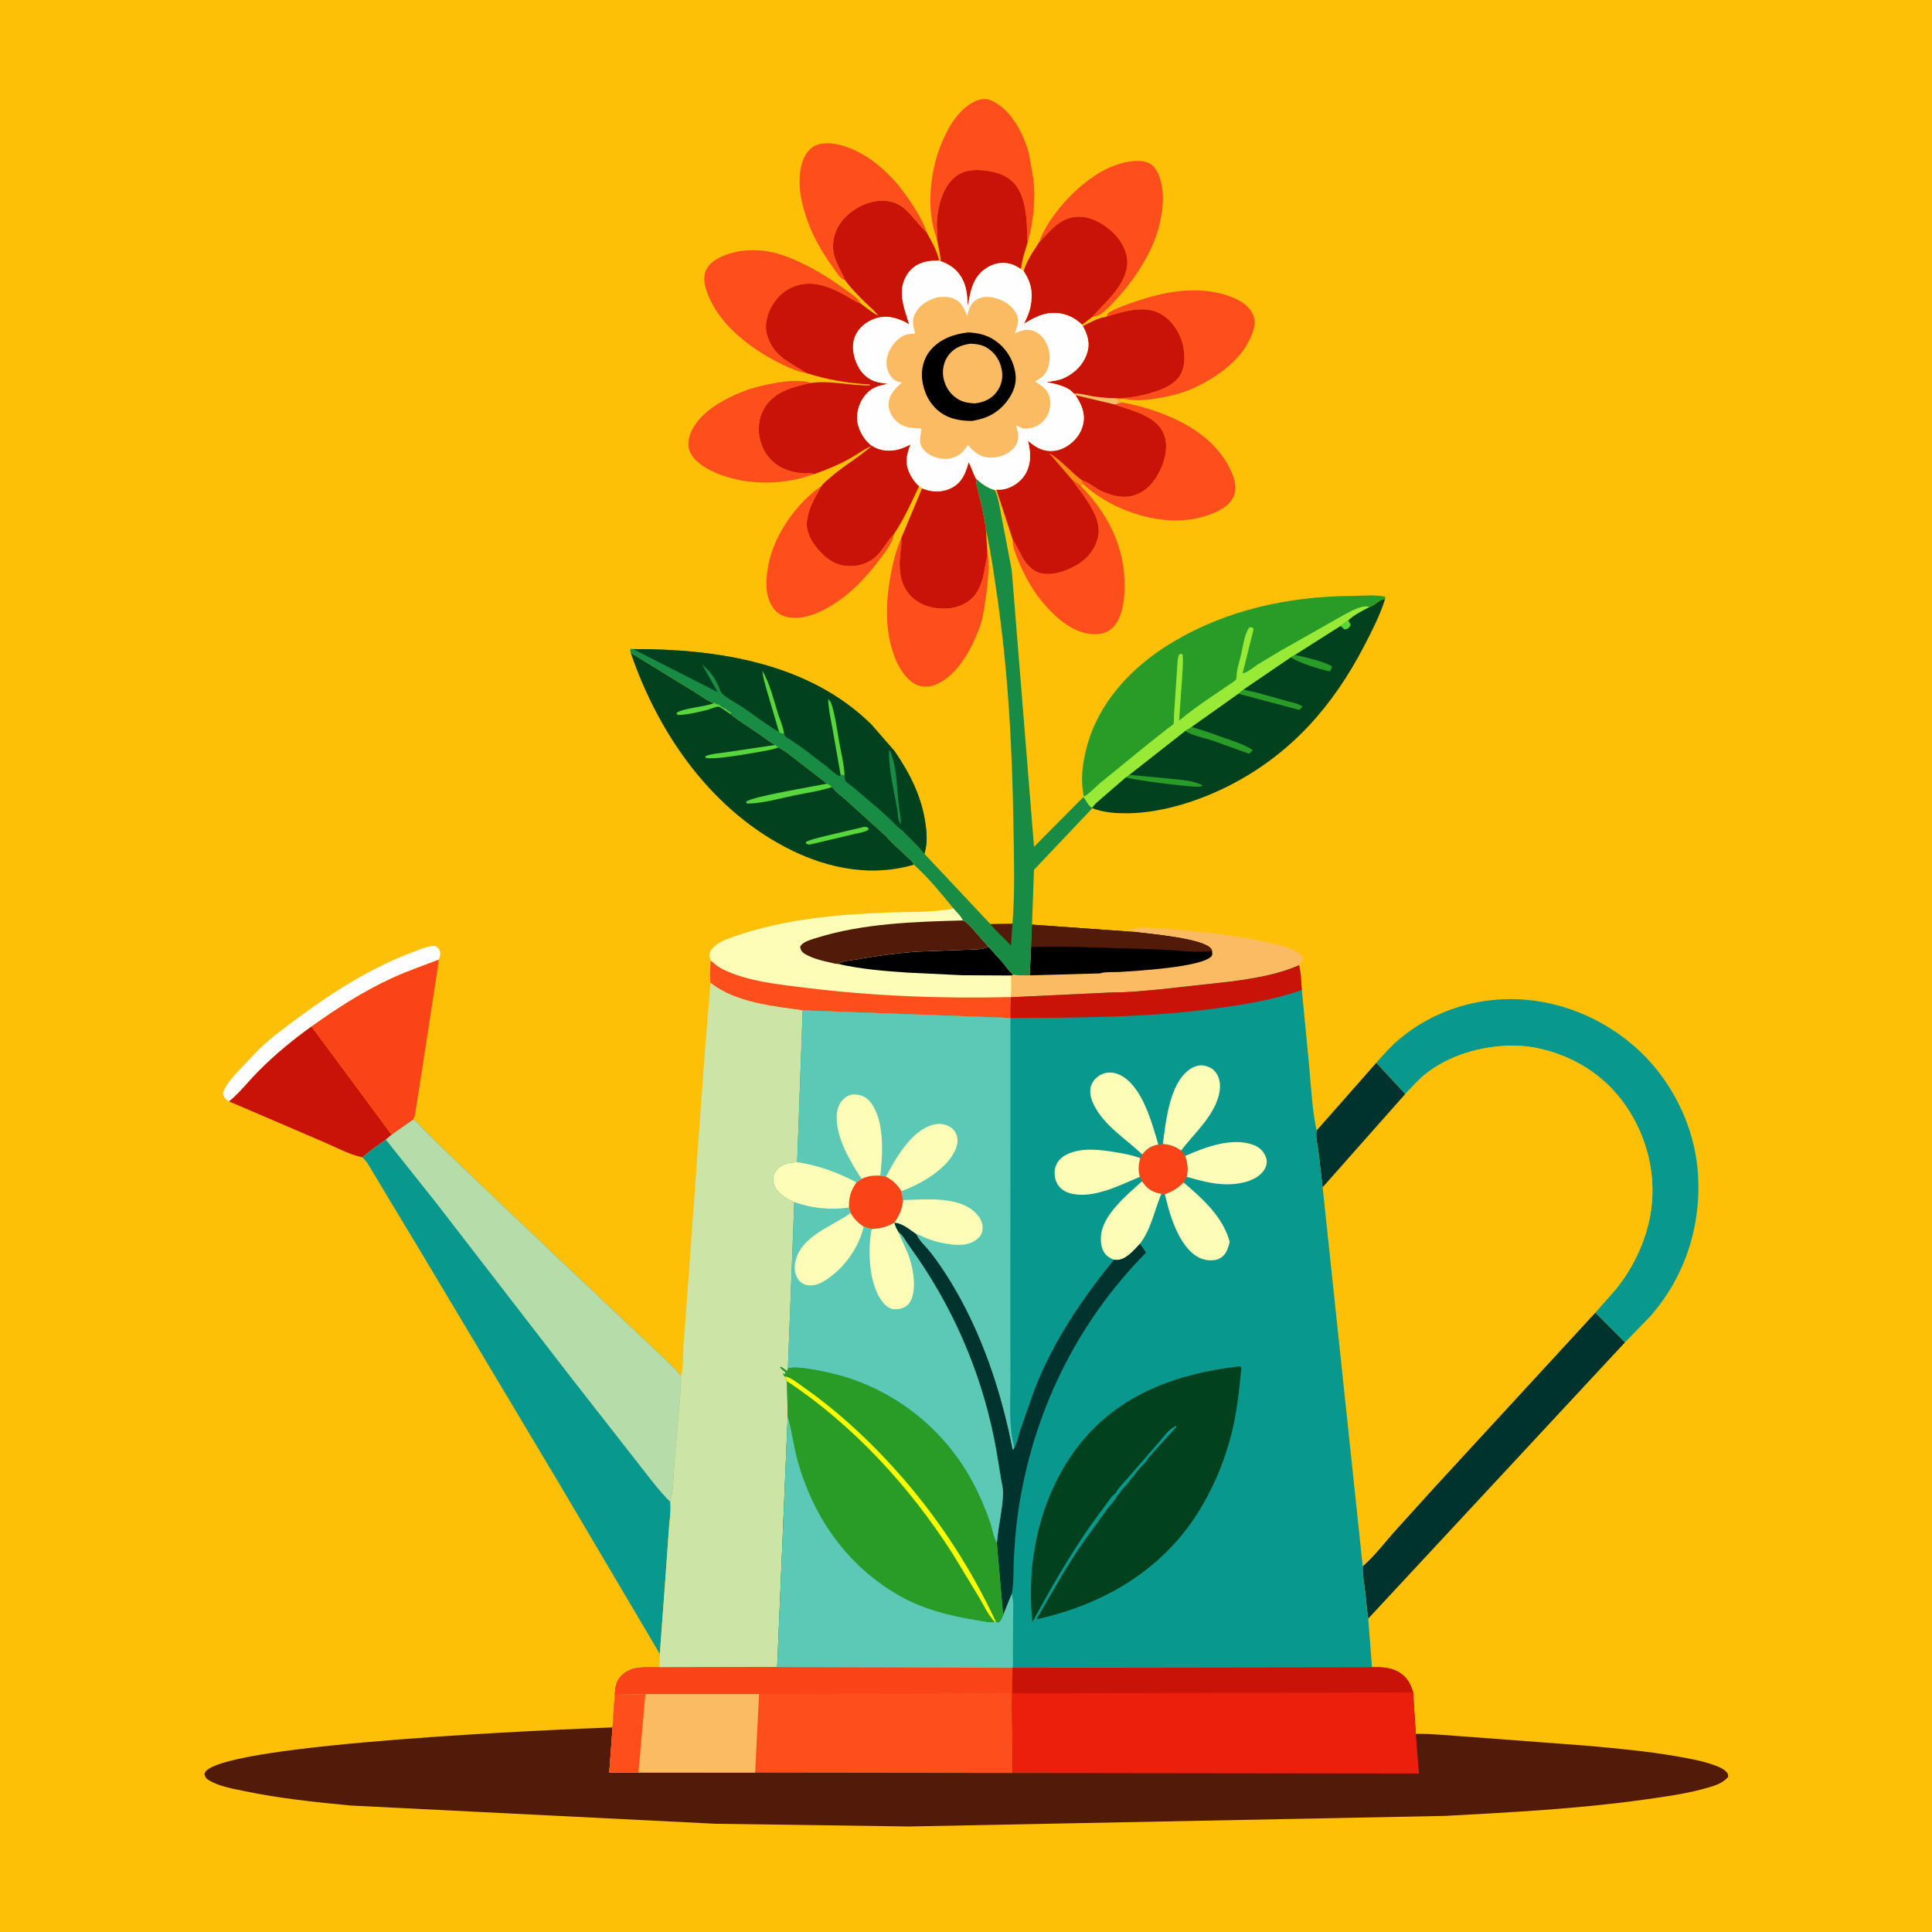 <svg version="1.1" xmlns="http://www.w3.org/2000/svg" style="display: block;" viewBox="0 0 2048 2048" width="1024" height="1024">
<path transform="translate(0,0)" fill="rgb(254,192,7)" d="M -0 -0 L 2048 0 L 2048 2048 L -0 2048 L -0 -0 z"/>
<path transform="translate(0,0)" fill="rgb(254,254,254)" d="M 242.843 1167.57 L 241.901 1167.05 C 238.725 1164.95 236.949 1162.63 236.222 1159 C 238.985 1150.86 244.562 1144.42 250.117 1138.02 L 274.643 1112.14 C 287.891 1099.48 302.375 1088.95 317.09 1078.12 C 354.354 1050.71 392.458 1026.46 435.936 1009.92 C 443.238 1007.15 453.206 1002.52 461.043 1002.68 C 463.262 1003.87 464.575 1004.87 465.77 1007.07 C 467.695 1010.62 466.237 1013.8 465.067 1017.31 C 448.888 1023.58 432.377 1029.17 416.587 1036.38 C 385.69 1050.49 357.827 1068.46 330.25 1088.1 C 310.275 1102.42 291.186 1118.19 273.881 1135.65 C 263.666 1145.96 254.008 1158.44 242.843 1167.57 z"/>
<path transform="translate(0,0)" fill="rgb(254,78,27)" d="M 862.969 502.626 C 831.051 514.083 794.731 514.937 762.831 502.896 C 751.047 498.449 736.147 490.535 731.079 478.321 C 728.236 471.47 730.098 462.954 733.201 456.5 C 743.554 434.959 770.549 421.202 791.944 413.381 C 806.59 408.027 845.652 399.712 859.187 406.017 C 841.043 410.006 821.083 414.91 810.584 432.004 C 807.418 437.159 805.697 442.04 804.867 448 L 804.627 449.622 C 803.115 461.009 806.718 474.22 813.715 483.265 C 821.98 493.948 833.965 499.777 847.21 501.261 C 850.732 501.656 854.182 501.994 857.718 501.674 C 859.976 501.47 860.921 501.753 862.969 502.626 z"/>
<path transform="translate(0,0)" fill="rgb(254,78,27)" d="M 870.8 515.236 C 864.164 527.267 857.966 536.444 855.723 550.5 L 855.478 551.981 C 853.987 561.936 858.863 571.572 864.703 579.282 C 872.161 589.127 882.804 598.247 895.5 599.765 C 906.516 601.083 917.781 598.755 926.528 591.67 C 935.315 584.553 939.919 573.999 947.699 566.103 C 945.998 575.14 939.216 584.224 933.734 591.464 C 921.788 607.245 908.178 622.931 892.105 634.656 C 876.985 645.686 855.685 657.695 836.354 654.42 C 829.053 653.183 823.572 650.231 819.319 644.015 C 810.221 630.718 811.696 612.829 814.674 597.839 C 820.823 566.89 844.63 532.694 870.8 515.236 z"/>
<path transform="translate(0,0)" fill="rgb(254,78,27)" d="M 1137.07 509.355 C 1140.46 510.96 1142.8 512.41 1145.51 515.019 C 1174.6 544.497 1192.44 579.765 1192.1 621.631 C 1191.99 635.567 1190.1 654.586 1179.77 665.008 C 1173.95 670.888 1167.08 672.505 1159 672.235 C 1139.04 671.567 1121.97 657.122 1109.2 643.049 C 1096.04 628.551 1087.45 613.208 1079.82 595.329 L 1079.71 595.331 C 1077.06 587.883 1073.04 579.881 1073.48 571.89 C 1077.49 577.818 1080.19 584.342 1083.69 590.546 C 1087.77 597.77 1094.13 605.361 1102.5 607.464 C 1116.56 610.998 1132.62 604.63 1144.22 597.161 C 1154.42 590.588 1161.95 579.95 1164.23 568.012 C 1168.15 547.503 1147.98 525.008 1137.07 509.355 z"/>
<path transform="translate(0,0)" fill="rgb(254,78,27)" d="M 993.123 253.333 C 985.037 232.362 984.831 206.503 988.683 184.5 C 991.745 167.015 997.091 151.926 1005.51 136.327 C 1012.12 124.077 1023.8 110.114 1037.5 105.953 C 1044 103.978 1048.6 105.172 1054.43 108.381 C 1073.28 118.749 1085.3 142.759 1090.7 162.753 L 1095.38 189.434 C 1097.93 210.507 1095.6 236.043 1089.49 256.284 C 1088.22 252.005 1088.89 247.873 1088.73 243.481 C 1088.16 227.875 1086.53 209.455 1076.89 196.5 C 1069.59 186.698 1057.94 182.62 1046.23 181.025 C 1034.28 179.395 1022.63 179.619 1012.75 187.35 C 998.847 198.223 993.552 220.466 993.057 237.256 C 992.905 242.394 993.992 247.144 993.274 252.338 L 993.123 253.333 z"/>
<path transform="translate(0,0)" fill="rgb(254,78,27)" d="M 895.771 296.984 C 895.093 296.746 893.868 296.378 893.191 295.955 C 889.62 293.721 886.274 287.996 883.674 284.474 C 867.439 262.491 855.314 238.879 849.674 212 C 846.693 197.79 846.272 180.842 852.298 167.366 C 855.013 161.292 859.788 155.69 866.242 153.5 C 879.825 148.891 897.576 154.874 909.729 161.081 C 933.826 173.388 953.332 195.121 967.732 217.666 C 973.561 226.793 978.947 235.969 982.326 246.295 L 980.836 244.916 C 966.398 231.202 958.883 212.662 935.582 212.763 C 920.419 212.828 906.066 220.054 895.608 230.744 C 887.326 239.21 882.764 250.056 883.087 262 C 883.471 276.26 890.788 284.551 895.771 296.984 z"/>
<path transform="translate(0,0)" fill="rgb(254,78,27)" d="M 1101.39 257.049 C 1110.55 231.004 1135.86 203.024 1158.55 187.5 L 1159.91 186.549 C 1173.72 177.11 1195.33 168.312 1212.37 171.129 C 1217.33 171.949 1221.62 174.414 1224.52 178.575 C 1234.1 192.341 1234.05 214.582 1230.69 230.455 L 1230.34 232.037 L 1230.02 233.756 C 1224.33 263.396 1204.44 294.121 1184.41 316.097 C 1179.26 321.758 1173.73 328.096 1167.42 332.5 C 1164.32 334.662 1161.96 335.659 1158.19 335.764 C 1168.84 323.195 1180.95 313.521 1189.1 298.662 C 1194.27 289.234 1196.87 278.99 1193.56 268.469 L 1193.07 267 C 1190.53 259.189 1185.92 252.353 1180.01 246.675 C 1170.14 237.195 1156.56 229.23 1142.51 229.677 C 1123.96 230.268 1113.14 244.889 1101.39 257.049 z"/>
<path transform="translate(0,0)" fill="rgb(254,78,27)" d="M 855.177 395.574 L 850.207 394.564 C 841.047 392.142 832.074 387.852 823.674 383.537 C 798.059 370.377 770.533 349.811 756.214 324.3 C 750.837 314.72 743.928 299.654 747.588 288.495 C 750.012 281.106 756.169 276.261 762.947 272.937 C 783.065 263.07 807.797 263.202 828.775 270.219 C 852.961 278.308 875.6 292.159 896.184 307.054 C 901.527 310.921 909.214 315.596 912.201 321.628 L 911.22 321.285 C 905.654 319.28 901.122 315.901 896 313.054 C 877.843 302.965 858.284 295.494 838.112 305.234 C 826.612 310.786 817.605 322.167 813.87 334.281 C 811.518 341.912 811.079 349.402 813.733 357 L 814.179 358.308 C 821.389 378.836 838.736 384.91 855.177 395.574 z"/>
<path transform="translate(0,0)" fill="rgb(254,78,27)" d="M 1172.59 335.832 L 1175.24 331.422 C 1183.76 326.364 1193.65 323.067 1203 319.85 C 1232.42 309.723 1263.95 303.434 1294.78 311.392 C 1306.37 314.383 1320.49 320 1326.79 330.78 C 1331.02 338.006 1330.65 343.843 1328.1 351.602 C 1318.89 379.586 1291.63 399.119 1266 410.983 C 1251.09 417.884 1236.13 421.11 1219.95 423.161 C 1211.4 424.245 1201.9 425.041 1193.51 423.018 C 1191.02 422.418 1187.45 422.912 1184.85 423.001 L 1183.86 422.144 C 1195.74 422.177 1208.8 419.894 1220.2 416.514 C 1231.73 413.093 1246.25 407.595 1251.93 396.101 C 1257.17 385.491 1256.2 371.765 1252.58 360.82 C 1248.6 348.792 1239.87 337.345 1228.37 331.655 C 1211.84 323.479 1189.09 330.484 1172.59 335.832 z"/>
<path transform="translate(0,0)" fill="rgb(254,78,27)" d="M 955.21 570.868 L 955.343 572.143 C 955.916 578.087 954.601 583.003 954.07 588.842 C 952.517 605.931 954.624 623.302 968.709 634.798 C 979.574 643.665 993.272 646.201 1007 644.798 C 1016.77 643.8 1027.74 638.452 1033.64 630.5 C 1042.18 619.01 1043.14 605.324 1045.98 591.892 C 1046.89 587.588 1045.9 582.998 1046.15 578.631 C 1049.52 597.488 1047.35 616.867 1044.68 635.638 C 1043.25 645.745 1041.6 656.949 1037.93 666.5 C 1029.46 688.528 1015.04 716.174 991.875 725.699 C 985.246 728.425 978.119 728.905 971.5 725.836 C 960.185 720.588 952.534 707.386 948.279 696.245 C 938.065 669.5 938.799 640.796 943.498 613.012 C 945.91 598.751 949.347 584.112 955.21 570.868 z"/>
<path transform="translate(0,0)" fill="rgb(254,78,27)" d="M 1189.41 426.514 C 1228.48 434.045 1273.86 451.136 1297.21 485.554 C 1303.68 495.081 1311.65 510.285 1309.05 522.05 C 1307.38 529.615 1302.05 535.31 1295.55 539.275 C 1288.2 543.767 1280.5 546.374 1272.21 548.573 C 1239.8 557.172 1200.55 547.283 1172.16 530.732 C 1163.39 525.625 1154.68 519.467 1147.44 512.354 L 1147.36 509.314 C 1154.38 511.289 1161.66 518.065 1168.76 521.103 C 1180.8 526.258 1193.29 529.146 1205.91 523.724 C 1218.76 518.197 1227.04 506.11 1232.01 493.44 C 1236.46 482.081 1238.22 469.036 1232.67 457.75 C 1224.23 440.577 1198.25 434.595 1181.64 428.869 C 1184.17 427.802 1186.76 427.181 1189.41 426.514 z"/>
<path transform="translate(0,0)" fill="rgb(201,18,8)" d="M 1101.39 257.049 C 1113.14 244.889 1123.96 230.268 1142.51 229.677 C 1156.56 229.23 1170.14 237.195 1180.01 246.675 C 1185.92 252.353 1190.53 259.189 1193.07 267 L 1193.56 268.469 C 1196.87 278.99 1194.27 289.234 1189.1 298.662 C 1180.95 313.521 1168.84 323.195 1158.19 335.764 L 1146.95 344.24 C 1140.84 338.222 1134.42 334.556 1126 332.687 C 1110.75 329.301 1098.12 335.199 1085.55 343.199 C 1088.21 337.419 1091.04 331.695 1092.29 325.412 C 1095.19 310.832 1093.39 299.862 1085.14 287.465 C 1087.91 276.811 1095.54 266.177 1101.39 257.049 z"/>
<path transform="translate(0,0)" fill="rgb(201,18,8)" d="M 993.123 253.333 L 993.274 252.338 C 993.992 247.144 992.905 242.394 993.057 237.256 C 993.552 220.466 998.847 198.223 1012.75 187.35 C 1022.63 179.619 1034.28 179.395 1046.23 181.025 C 1057.94 182.62 1069.59 186.698 1076.89 196.5 C 1086.53 209.455 1088.16 227.875 1088.73 243.481 C 1088.89 247.873 1088.22 252.005 1089.49 256.284 C 1086.96 265.615 1083.01 275.563 1082.34 285.214 C 1078.59 282.908 1074.75 280.61 1070.42 279.552 C 1061.83 277.453 1053.12 279.258 1045.8 284.032 C 1030.84 293.798 1029 308.186 1025.87 324.241 C 1025.42 315.537 1025.03 306.963 1021.57 298.833 C 1017.03 288.154 1009.23 281.352 998.531 277.42 L 997.219 276.951 C 996.669 269.115 994.619 261.038 993.123 253.333 z"/>
<path transform="translate(0,0)" fill="rgb(201,18,8)" d="M 1172.59 335.832 C 1189.09 330.484 1211.84 323.479 1228.37 331.655 C 1239.87 337.345 1248.6 348.792 1252.58 360.82 C 1256.2 371.765 1257.17 385.491 1251.93 396.101 C 1246.25 407.595 1231.73 413.093 1220.2 416.514 C 1208.8 419.894 1195.74 422.177 1183.86 422.144 L 1184.85 423.001 L 1184.52 425.119 L 1186.32 425.551 C 1188.58 426.106 1187.7 425.806 1189.41 426.514 C 1186.76 427.181 1184.17 427.802 1181.64 428.869 L 1140.02 418.964 L 1138.25 417.225 C 1132.36 409.56 1118.19 406.654 1109.33 405.125 C 1115.67 403.802 1122.01 403.493 1127.98 400.726 C 1139.41 395.429 1148.45 386.44 1152.35 374.275 C 1155.72 363.762 1152.93 354.881 1147.87 345.648 C 1155.08 342.115 1164.62 336.661 1172.59 335.832 z"/>
<path transform="translate(0,0)" fill="rgb(251,187,99)" d="M 1138.25 417.225 C 1144.59 416.632 1151.23 418.867 1157.5 419.913 C 1166.07 421.343 1175.18 422.133 1183.86 422.144 L 1184.85 423.001 L 1184.52 425.119 L 1186.32 425.551 C 1188.58 426.106 1187.7 425.806 1189.41 426.514 C 1186.76 427.181 1184.17 427.802 1181.64 428.869 L 1140.02 418.964 L 1138.25 417.225 z"/>
<path transform="translate(0,0)" fill="rgb(201,18,8)" d="M 977.442 517.633 L 980.105 518.69 C 989.69 521.995 1000.25 521.81 1009.31 516.878 C 1020 511.052 1023.79 501.082 1026.73 490.058 C 1029.82 495.243 1031.47 501.824 1034.56 507.345 C 1034.84 515.194 1037.43 522.926 1039.28 530.529 C 1041.7 540.497 1043.92 551.415 1045.15 561.595 L 1046.15 578.631 C 1045.9 582.998 1046.89 587.588 1045.98 591.892 C 1043.14 605.324 1042.18 619.01 1033.64 630.5 C 1027.74 638.452 1016.77 643.8 1007 644.798 C 993.272 646.201 979.574 643.665 968.709 634.798 C 954.624 623.302 952.517 605.931 954.07 588.842 C 954.601 583.003 955.916 578.087 955.343 572.143 L 955.21 570.868 L 977.442 517.633 z"/>
<path transform="translate(0,0)" fill="rgb(201,18,8)" d="M 330.25 1088.1 L 415.222 1202.89 L 409.035 1208.07 C 400.677 1214.07 391.729 1219.83 384.231 1226.88 C 370.289 1223.95 354.855 1215.55 341.614 1209.93 L 242.843 1167.57 C 254.008 1158.44 263.666 1145.96 273.881 1135.65 C 291.186 1118.19 310.275 1102.42 330.25 1088.1 z"/>
<path transform="translate(0,0)" fill="rgb(250,67,22)" d="M 465.067 1017.31 C 464.117 1027.37 462.016 1037.43 460.658 1047.46 L 445.362 1147.3 L 441.176 1173.55 C 440.514 1177.65 440.09 1183.24 438.047 1186.8 L 415.222 1202.89 L 330.25 1088.1 C 357.827 1068.46 385.69 1050.49 416.587 1036.38 C 432.377 1029.17 448.888 1023.58 465.067 1017.31 z"/>
<path transform="translate(0,0)" fill="rgb(0,50,46)" d="M 1691.1 1391.36 L 1722.6 1422.92 L 1450.41 1715.74 C 1448.89 1706.71 1448.34 1697.24 1447.24 1688.12 C 1446.14 1679.07 1444.28 1669.35 1444.55 1660.26 C 1456.63 1649.62 1467.27 1635.84 1477.88 1623.75 L 1519.94 1577.31 L 1691.1 1391.36 z"/>
<path transform="translate(0,0)" fill="rgb(251,187,99)" d="M 1093.98 980.188 L 1204.16 988.064 C 1201.73 986.103 1201.55 985.512 1198.49 985.5 L 1199.05 984.492 L 1200.51 984.734 C 1203.1 985.042 1204.57 984.235 1207 983.713 C 1210.85 982.886 1215.55 983.532 1219.5 983.671 L 1246.65 985.338 C 1279.08 988.312 1311.75 991.78 1343.56 998.891 C 1354.16 1001.26 1368.42 1004.21 1377.22 1010.81 C 1378.89 1012.06 1380 1013.2 1381.11 1015 C 1380.66 1018.59 1379.27 1020.34 1377.04 1023.12 C 1355.3 1032.94 1330.09 1036.96 1306.57 1040.26 L 1229.53 1048.79 C 1213.27 1050.13 1196.39 1052.21 1180.08 1051.99 L 1071.75 1057.08 L 1071.27 1056.93 C 1072.55 1049.87 1071.74 1041.32 1071.83 1034.08 L 1074.07 1033.17 C 1079.84 1034.13 1085.69 1033.9 1091.52 1033.89 L 1092.99 1003.94 L 1093.98 980.188 z"/>
<path transform="translate(0,0)" fill="rgb(0,0,0)" d="M 1093.98 980.188 L 1204.16 988.064 C 1219.03 989.974 1275.18 994.77 1283.69 1005.53 C 1284.37 1006.38 1284.53 1007.13 1284.84 1008.1 C 1284.9 1009.78 1285.48 1012.17 1284.35 1013.5 C 1274.16 1025.41 1204.51 1029.15 1186.98 1030.34 C 1182.47 1030.64 1170.04 1030.01 1166.31 1031.84 L 1091.52 1033.89 L 1092.99 1003.94 L 1093.98 980.188 z"/>
<path transform="translate(0,0)" fill="rgb(82,27,9)" d="M 1093.98 980.188 L 1204.16 988.064 C 1219.03 989.974 1275.18 994.77 1283.69 1005.53 C 1284.37 1006.38 1284.53 1007.13 1284.84 1008.1 C 1267.73 1010.37 1247.62 1007.21 1230.2 1006.48 L 1141.95 1003.8 C 1125.68 1003.56 1109.24 1002.9 1092.99 1003.94 L 1093.98 980.188 z"/>
<path transform="translate(0,0)" fill="rgb(201,18,8)" d="M 1140.02 418.964 L 1181.64 428.869 C 1198.25 434.595 1224.23 440.577 1232.67 457.75 C 1238.22 469.036 1236.46 482.081 1232.01 493.44 C 1227.04 506.11 1218.76 518.197 1205.91 523.724 C 1193.29 529.146 1180.8 526.258 1168.76 521.103 C 1161.66 518.065 1154.38 511.289 1147.36 509.314 L 1147.44 512.354 L 1145.51 515.019 C 1142.8 512.41 1140.46 510.96 1137.07 509.355 C 1147.98 525.008 1168.15 547.503 1164.23 568.012 C 1161.95 579.95 1154.42 590.588 1144.22 597.161 C 1132.62 604.63 1116.56 610.998 1102.5 607.464 C 1094.13 605.361 1087.77 597.77 1083.69 590.546 C 1080.19 584.342 1077.49 577.818 1073.48 571.89 L 1056.23 519.144 C 1058.98 519.119 1061.8 519.069 1064.5 518.524 C 1073.08 516.794 1081.77 510.811 1086.42 503.362 C 1093.41 492.19 1092.84 479.575 1089.68 467.354 C 1095.04 471.646 1100.5 475.777 1107.34 477.328 C 1115.67 479.216 1123.84 477.48 1131.01 472.976 C 1139.82 467.439 1146.26 459.202 1148.32 448.885 C 1150.53 437.83 1146.08 427.871 1140.02 418.964 z"/>
<path transform="translate(0,0)" fill="rgb(255,140,19)" d="M 1137.07 509.355 L 1112.12 480.339 C 1124.81 487.575 1134.52 499.793 1146.27 508.52 L 1147.36 509.314 L 1147.44 512.354 L 1145.51 515.019 C 1142.8 512.41 1140.46 510.96 1137.07 509.355 z"/>
<path transform="translate(0,0)" fill="rgb(1,65,29)" d="M 1451.73 643.274 C 1457.3 642.419 1462.55 634.414 1468.23 635.149 C 1463.02 651.839 1454.15 669.121 1446.12 684.615 C 1413.34 747.815 1369.44 798.122 1305.82 831.334 C 1273.09 848.424 1232.46 861.766 1195.22 862.104 C 1183.74 862.209 1172.21 861.489 1161.21 857.927 L 1157.97 856.687 L 1157.77 856.272 C 1159.74 852.634 1163.83 849.603 1166.87 846.841 L 1193.19 824.095 L 1196.95 821.375 L 1256.29 774.806 L 1262.88 770.619 L 1312.58 735.37 L 1318.14 730.819 L 1367.99 696.885 L 1372.52 694.18 L 1421.02 663.434 L 1429.13 657.602 C 1435.2 651.581 1444.28 647.346 1451.73 643.274 z"/>
<path transform="translate(0,0)" fill="rgb(87,215,59)" d="M 1429.13 657.602 L 1431.81 662 C 1430.87 664.794 1430.36 664.951 1427.97 666.752 L 1425 667.147 L 1421.02 663.434 L 1429.13 657.602 z"/>
<path transform="translate(0,0)" fill="rgb(41,156,39)" d="M 1367.99 696.885 L 1372.52 694.18 C 1385.34 697.236 1399.29 700.003 1411.19 705.742 L 1412.04 707.5 L 1409.67 711.712 C 1396.04 708.632 1380.13 703.69 1367.99 696.885 z"/>
<path transform="translate(0,0)" fill="rgb(41,156,39)" d="M 1318.14 730.819 C 1322.49 732.517 1327.22 732.864 1331.75 734.061 L 1365.15 743.41 C 1369.51 744.625 1377.55 746.01 1380.69 749.149 L 1377.4 752.562 L 1312.58 735.37 L 1318.14 730.819 z"/>
<path transform="translate(0,0)" fill="rgb(41,156,39)" d="M 1193.19 824.095 L 1196.95 821.375 L 1242.41 825.614 C 1252.94 826.843 1265.53 827.336 1274.85 832.749 L 1273.36 833.576 C 1268.84 835.808 1202.59 826.895 1193.19 824.095 z"/>
<path transform="translate(0,0)" fill="rgb(41,156,39)" d="M 1256.29 774.806 L 1262.88 770.619 C 1274.62 773.734 1285.81 777.994 1297.24 782.01 C 1307.64 785.659 1318.81 789.106 1328.09 795.162 L 1324.23 799.01 L 1284.79 784.863 C 1276.07 781.966 1263.78 779.797 1256.29 774.806 z"/>
<path transform="translate(0,0)" fill="rgb(1,65,29)" d="M 668.582 692.011 L 735.488 733.022 C 742.079 737.014 749.44 742.773 756.637 745.371 L 757.75 745.154 L 758.719 745.812 C 760.105 746.648 760.93 746.722 762.497 746.826 L 763.374 747.866 C 764.498 749.087 764.961 749.33 766.495 749.75 L 767.5 751 L 768.995 751.005 L 769.894 751.94 C 771.215 753.254 772.544 753.723 774 754.755 L 775.374 755.925 L 774.059 756.746 C 782.916 763.913 792.869 770.029 802.3 776.442 C 808.605 780.729 815.222 786.11 821.893 789.663 L 824.926 792.311 C 831.502 795.234 837.24 800.312 842.989 804.61 L 876.77 830.718 C 878.719 831.778 880.533 832.655 882.136 834.215 C 885.562 839.428 892.541 844.103 897.245 848.405 L 939.466 886.643 C 945.727 894.182 953.989 900.875 961.041 907.749 C 963.608 910.25 967.637 913.159 968.757 916.571 C 925.662 929.575 879.809 921.196 840 901.799 C 755.46 860.609 698.345 779.2 668.582 692.011 z"/>
<path transform="translate(0,0)" fill="rgb(87,215,59)" d="M 756.637 745.371 L 757.75 745.154 L 758.719 745.812 C 760.105 746.648 760.93 746.722 762.497 746.826 L 763.374 747.866 C 764.498 749.087 764.961 749.33 766.495 749.75 L 767.5 751 L 768.995 751.005 L 769.894 751.94 C 771.215 753.254 772.544 753.723 774 754.755 L 775.374 755.925 L 774.059 756.746 C 771.228 755.281 764.162 749.467 761.702 749.125 C 759.271 748.788 752.458 751.886 749.666 752.578 C 739.976 754.977 728.458 757.739 718.5 757.968 L 716.943 756 C 721.807 751.117 746.659 749.135 754.881 746.059 L 756.637 745.371 z"/>
<path transform="translate(0,0)" fill="rgb(87,215,59)" d="M 821.893 789.663 L 824.926 792.311 C 821.216 793.789 817.424 794.712 813.5 795.44 C 804.16 797.172 753.095 806.816 747.5 802.92 L 747.938 801.5 C 754.405 798.903 762.609 798.506 769.535 797.464 L 821.893 789.663 z"/>
<path transform="translate(0,0)" fill="rgb(87,215,59)" d="M 916.099 876.5 L 919.5 876.887 L 921.063 879 C 918.252 882.046 909.186 883.186 904.901 884.271 L 859.5 895.043 C 856.713 895.341 856.555 895.396 854.144 894 L 854.5 892.321 C 860.854 889.377 868.068 887.998 874.828 886.221 L 916.099 876.5 z"/>
<path transform="translate(0,0)" fill="rgb(87,215,59)" d="M 876.77 830.718 C 878.719 831.778 880.533 832.655 882.136 834.215 C 869.408 838.485 855.231 840.477 842.08 843.194 C 826.406 846.432 807.897 851.799 792 851.817 L 790.773 850 C 796.018 844.499 863.211 833.561 876.77 830.718 z"/>
<path transform="translate(0,0)" fill="rgb(41,156,39)" d="M 1148.99 844.446 C 1145.17 827.982 1147.29 810.414 1151.38 794.162 C 1163.9 744.48 1200.02 706.422 1243.09 680.698 C 1301.15 646.027 1366.84 632.089 1434 631.688 C 1444.49 631.626 1458.6 630.105 1468.49 632.591 L 1468.23 635.149 C 1462.55 634.414 1457.3 642.419 1451.73 643.274 C 1444.28 647.346 1435.2 651.581 1429.13 657.602 L 1421.02 663.434 L 1372.52 694.18 L 1367.99 696.885 L 1318.14 730.819 L 1312.58 735.37 L 1262.88 770.619 L 1256.29 774.806 L 1196.95 821.375 L 1193.19 824.095 L 1166.87 846.841 C 1163.83 849.603 1159.74 852.634 1157.77 856.272 C 1153.32 854.625 1151.58 848.372 1148.27 845.052 L 1148.99 844.446 z"/>
<path transform="translate(0,0)" fill="rgb(152,234,55)" d="M 1317.22 713.694 C 1321.54 713.523 1329.67 706.702 1333.38 704.29 L 1358.12 689.441 L 1425.21 651.455 C 1432.1 647.833 1444.04 640.895 1451.73 643.274 C 1444.28 647.346 1435.2 651.581 1429.13 657.602 L 1421.02 663.434 L 1372.52 694.18 L 1367.99 696.885 L 1318.14 730.819 L 1312.58 735.37 L 1262.88 770.619 L 1256.29 774.806 L 1196.95 821.375 L 1193.19 824.095 L 1166.87 846.841 C 1163.83 849.603 1159.74 852.634 1157.77 856.272 C 1153.32 854.625 1151.58 848.372 1148.27 845.052 L 1148.99 844.446 C 1154.93 841.254 1161.17 834.196 1166.48 829.811 L 1217.33 788.365 L 1237.71 772.318 C 1239.05 771.256 1243.18 768.651 1243.85 767.45 C 1244.59 766.129 1244.34 760.258 1244.47 758.255 L 1247.82 708 C 1248.24 703.588 1248 697.404 1250.15 693.5 L 1252 693.006 L 1253.75 694.02 C 1254.36 702.114 1253.51 710.538 1253.1 718.647 L 1249.9 763.904 C 1260.31 755.117 1271.83 746.998 1283.08 739.288 L 1304 725.049 C 1305.43 724.038 1309.48 721.632 1310.32 720.319 C 1310.71 719.705 1310.61 718.893 1310.75 718.18 C 1310.81 709.847 1313.75 701.806 1315.65 693.748 C 1317.61 685.401 1319.12 671.655 1324.5 664.994 L 1327.5 665.02 L 1328.88 667 L 1317.22 713.694 z"/>
<path transform="translate(0,0)" fill="rgb(8,152,142)" d="M 1458.9 1126.66 C 1466.84 1117.52 1475.23 1108.19 1484.6 1100.48 C 1514.1 1076.23 1550.3 1062.2 1588.23 1059.55 C 1640.6 1055.88 1692.52 1074.51 1732.16 1108.79 C 1770.84 1142.24 1796.46 1192.69 1799.9 1243.89 C 1803.63 1299.3 1786.22 1353.52 1749.35 1395.33 L 1722.6 1422.92 L 1691.1 1391.36 L 1712.97 1366.5 C 1730.29 1345.43 1743.79 1317.28 1748.94 1290.46 C 1756.94 1248.74 1746.98 1206.23 1722.97 1171.55 C 1700.5 1139.1 1666.39 1118.32 1628 1110.73 C 1618.96 1108.94 1609.61 1108.31 1600.38 1108.49 C 1569.17 1109.12 1536 1118.81 1511.26 1138.38 C 1503.43 1144.58 1496.54 1152.55 1489.59 1159.72 L 1458.9 1126.66 z"/>
<path transform="translate(0,0)" fill="rgb(254,253,183)" d="M 1010.8 963.035 C 1013.99 966.734 1019 971.285 1020.78 975.714 C 1024.65 977.261 1026.98 980.195 1029.78 983.178 L 1047.97 1003.79 L 1062.91 1020.27 C 1066.23 1024.28 1069.89 1030.15 1074.07 1033.17 L 1071.83 1034.08 C 1071.74 1041.32 1072.55 1049.87 1071.27 1056.93 L 1071.75 1057.08 C 1070.82 1064.32 1071.12 1071.8 1071.12 1079.09 L 850.876 1071.05 C 818.597 1066.55 779.516 1062.74 753.143 1041.9 C 751.809 1034.64 753.05 1025.49 753.204 1018.04 L 752.749 1016.49 C 751.855 1013.16 751.662 1010.46 753.614 1007.44 C 759.757 997.95 775.539 993.59 785.833 990.215 C 834.868 974.137 888.115 969.348 939.456 967.359 C 963.308 966.435 987.277 967.522 1010.8 963.035 z"/>
<path transform="translate(0,0)" fill="rgb(0,0,0)" d="M 1047.97 1003.79 L 1062.91 1020.27 C 1066.23 1024.28 1069.89 1030.15 1074.07 1033.17 L 1071.83 1034.08 L 1020 1033.8 L 961.377 1030.96 C 937.093 1029.31 912.425 1027.33 888.669 1021.85 C 893.306 1018.17 901.688 1018.21 907.533 1017.13 C 927.969 1013.38 949.087 1010.57 969.81 1008.88 L 1022.52 1006.82 C 1030.63 1006.45 1040.44 1006.95 1047.97 1003.79 z"/>
<path transform="translate(0,0)" fill="rgb(82,27,9)" d="M 1020.78 975.714 C 1024.65 977.261 1026.98 980.195 1029.78 983.178 L 1047.97 1003.79 C 1040.44 1006.95 1030.63 1006.45 1022.52 1006.82 L 969.81 1008.88 C 949.087 1010.57 927.969 1013.38 907.533 1017.13 C 901.688 1018.21 893.306 1018.17 888.669 1021.85 C 886.285 1021.99 882.397 1020.78 879.989 1020.28 C 871.179 1018.45 861.429 1015.97 853.599 1011.43 C 850.299 1009.51 849.009 1007.64 848.148 1004 C 848.614 1002.85 848.573 1002.74 849.5 1001.63 C 852.719 997.789 861.485 995.489 866.224 994.009 C 915.005 978.777 969.937 977.046 1020.78 975.714 z"/>
<path transform="translate(0,0)" fill="rgb(254,78,27)" d="M 753.204 1018.04 C 757.338 1021.79 761.416 1025.21 766.5 1027.66 C 792.698 1040.31 825.07 1043.52 853.562 1047.04 C 925.611 1055.94 998.688 1058.72 1071.27 1056.93 L 1071.75 1057.08 C 1070.82 1064.32 1071.12 1071.8 1071.12 1079.09 L 850.876 1071.05 C 818.597 1066.55 779.516 1062.74 753.143 1041.9 C 751.809 1034.64 753.05 1025.49 753.204 1018.04 z"/>
<path transform="translate(0,0)" fill="rgb(201,18,8)" d="M 895.771 296.984 C 890.788 284.551 883.471 276.26 883.087 262 C 882.764 250.056 887.326 239.21 895.608 230.744 C 906.066 220.054 920.419 212.828 935.582 212.763 C 958.883 212.662 966.398 231.202 980.836 244.916 L 982.326 246.295 C 987.325 255.528 993.011 265.382 995.473 275.665 L 993.311 276.329 C 982.747 276.427 973.452 278.079 965.598 285.985 C 958.794 292.834 955.661 302.496 956.083 312.051 C 956.603 323.825 960.565 332.872 963.779 343.856 L 962.507 343.098 C 953.406 337.756 941.625 334.015 931.022 336.679 C 921.577 339.052 912.607 344.978 907.806 353.59 C 903.219 361.815 903.48 371.513 906.268 380.269 C 909.322 389.859 914.752 398.276 923.995 402.838 C 929.336 405.475 935.539 406.059 941.368 406.898 C 929.954 409.005 922.497 411.265 915.355 421.316 C 909.962 428.905 907.291 439.593 909.182 448.859 C 910.928 457.418 917.218 468.237 924.919 472.953 C 933.338 478.108 943.621 478.857 952.982 476.226 C 957.277 475.019 961.233 473.226 965.147 471.113 C 961.022 482.146 958.992 490.344 964.229 501.686 C 966.593 506.806 969.999 511.648 974.282 515.332 C 966.217 532.574 958.221 550.194 947.699 566.103 C 939.919 573.999 935.315 584.553 926.528 591.67 C 917.781 598.755 906.516 601.083 895.5 599.765 C 882.804 598.247 872.161 589.127 864.703 579.282 C 858.863 571.572 853.987 561.936 855.478 551.981 L 855.723 550.5 C 857.966 536.444 864.164 527.267 870.8 515.236 C 872.503 512.448 877.113 508.869 879.616 506.644 C 893.558 494.246 910.04 485.178 923.852 472.796 C 916.128 475.965 909.011 481.442 901.719 485.566 C 889.231 492.626 876.452 497.851 862.969 502.626 C 860.921 501.753 859.976 501.47 857.718 501.674 C 854.182 501.994 850.732 501.656 847.21 501.261 C 833.965 499.777 821.98 493.948 813.715 483.265 C 806.718 474.22 803.115 461.009 804.627 449.622 L 804.867 448 C 805.697 442.04 807.418 437.159 810.584 432.004 C 821.083 414.91 841.043 410.006 859.187 406.017 C 879.515 402.83 901.843 409.041 922.5 408.558 C 921.43 406.994 921.469 407.502 919.638 407.394 C 897.912 406.113 875.891 402.23 855.177 395.574 C 838.736 384.91 821.389 378.836 814.179 358.308 L 813.733 357 C 811.079 349.402 811.518 341.912 813.87 334.281 C 817.605 322.167 826.612 310.786 838.112 305.234 C 858.284 295.494 877.843 302.965 896 313.054 C 901.122 315.901 905.654 319.28 911.22 321.285 L 912.201 321.628 C 918.322 326.325 924.072 330.981 930.842 334.747 C 927.963 330.002 922.451 325.761 918.431 321.837 C 910.796 314.384 903.056 306.657 896.628 298.132 L 895.771 296.984 z"/>
<path transform="translate(0,0)" fill="rgb(24,139,69)" d="M 1034.56 507.345 C 1040.8 512.884 1046.42 517.196 1054.62 519.553 C 1058.64 528.142 1059.73 538.257 1061.61 547.5 L 1072.49 604.431 L 1096.1 897.652 L 1148.27 845.052 C 1151.58 848.372 1153.32 854.625 1157.77 856.272 L 1157.97 856.687 L 1096.06 922.022 L 1093.98 980.188 L 1092.99 1003.94 L 1091.52 1033.89 C 1085.69 1033.9 1079.84 1034.13 1074.07 1033.17 C 1069.89 1030.15 1066.23 1024.28 1062.91 1020.27 L 1047.97 1003.79 L 1029.78 983.178 C 1026.98 980.195 1024.65 977.261 1020.78 975.714 C 1019 971.285 1013.99 966.734 1010.8 963.035 C 997.759 947.191 984.092 930.239 968.757 916.571 C 967.637 913.159 963.608 910.25 961.041 907.749 C 953.989 900.875 945.727 894.182 939.466 886.643 L 897.245 848.405 C 892.541 844.103 885.562 839.428 882.136 834.215 C 880.533 832.655 878.719 831.778 876.77 830.718 L 842.989 804.61 C 837.24 800.312 831.502 795.234 824.926 792.311 L 821.893 789.663 C 815.222 786.11 808.605 780.729 802.3 776.442 C 792.869 770.029 782.916 763.913 774.059 756.746 L 775.374 755.925 L 774 754.755 C 772.544 753.723 771.215 753.254 769.894 751.94 L 768.995 751.005 L 767.5 751 L 766.495 749.75 C 764.961 749.33 764.498 749.087 763.374 747.866 L 762.497 746.826 C 760.93 746.722 760.105 746.648 758.719 745.812 L 757.75 745.154 L 756.637 745.371 C 749.44 742.773 742.079 737.014 735.488 733.022 L 668.582 692.011 C 667.975 690.047 668.033 689.685 668.5 687.668 L 671.138 688.067 C 760.308 687.794 857.816 702.751 923.911 768.229 L 948.222 796.113 C 964.236 819.447 976.516 843.408 980.802 871.643 C 982.151 880.526 983.031 890.216 981.344 899.095 L 979.945 905.103 L 1049.9 979.621 L 1073.26 979.222 C 1076 945.595 1074.83 910.575 1074.33 876.798 C 1073.1 794.812 1068.79 712.014 1056.85 630.823 C 1053.46 607.731 1050.21 584.392 1045.15 561.595 C 1043.92 551.415 1041.7 540.497 1039.28 530.529 C 1037.43 522.926 1034.84 515.194 1034.56 507.345 z"/>
<path transform="translate(0,0)" fill="rgb(82,27,9)" d="M 1073.26 979.222 L 1071.69 1002.21 C 1064.75 994.733 1056.11 987.611 1049.9 979.621 L 1073.26 979.222 z"/>
<path transform="translate(0,0)" fill="rgb(1,65,29)" d="M 671.138 688.067 C 760.308 687.794 857.816 702.751 923.911 768.229 L 948.222 796.113 C 964.236 819.447 976.516 843.408 980.802 871.643 C 982.151 880.526 983.031 890.216 981.344 899.095 L 979.945 905.103 C 973.35 896.503 964.397 888.52 956.828 880.682 L 951.623 876.608 C 944.802 869.296 936.988 862.36 929.458 855.772 L 903.938 834.093 C 902.327 832.775 896.847 829.182 896.186 827.793 C 895.636 826.639 895.505 823.75 895.271 822.39 C 893.878 821.059 892.954 821.495 891.09 821.424 L 890.281 822.876 C 885.632 821.175 881.001 816.234 877.098 813.136 L 852.013 793.912 L 838.562 784.585 C 836.858 783.445 833.731 782.004 832.5 780.566 C 831.836 779.79 831.557 778.754 831.086 777.848 C 828.721 777.64 827.714 777.407 825.834 775.936 C 812.665 768.475 800.47 758.606 787.904 750.137 C 780.912 745.425 772.504 741.435 766.205 735.894 C 764.399 734.305 763.612 732.344 762.769 730.155 C 758.595 719.321 752.99 711.727 744.181 704.37 L 760.836 733.733 L 671.138 688.067 z"/>
<path transform="translate(0,0)" fill="rgb(24,139,69)" d="M 955.076 873.88 C 951.297 869.797 951.901 862.09 950.928 856.794 C 947.324 837.184 942.034 815.396 942.277 795.5 L 943.791 796.09 L 945.579 801.612 C 950.57 816.326 950.745 834.865 952.338 850.401 C 953.139 858.21 954.847 866.035 955.076 873.88 z"/>
<path transform="translate(0,0)" fill="rgb(87,215,59)" d="M 825.834 775.936 L 812.829 731.792 C 810.953 724.936 808.768 718.166 808.125 711.06 C 816.231 724.848 819.92 741.372 824.773 756.549 C 826.799 762.885 830.568 771.382 831.086 777.848 C 828.721 777.64 827.714 777.407 825.834 775.936 z"/>
<path transform="translate(0,0)" fill="rgb(87,215,59)" d="M 891.09 821.424 L 882.688 773.62 C 880.787 762.928 878.109 751.718 877.942 740.849 C 879.559 742.708 880.934 744.696 881.676 747.074 C 885.605 759.658 887.308 773.929 889.677 786.979 C 891.764 798.471 894.862 810.732 895.271 822.39 C 893.878 821.059 892.954 821.495 891.09 821.424 z"/>
<path transform="translate(0,0)" fill="rgb(254,254,254)" d="M 974.282 515.332 C 969.999 511.648 966.593 506.806 964.229 501.686 C 958.992 490.344 961.022 482.146 965.147 471.113 C 961.233 473.226 957.277 475.019 952.982 476.226 C 943.621 478.857 933.338 478.108 924.919 472.953 C 917.218 468.237 910.928 457.418 909.182 448.859 C 907.291 439.593 909.962 428.905 915.355 421.316 C 922.497 411.265 929.954 409.005 941.368 406.898 C 935.539 406.059 929.336 405.475 923.995 402.838 C 914.752 398.276 909.322 389.859 906.268 380.269 C 903.48 371.513 903.219 361.815 907.806 353.59 C 912.607 344.978 921.577 339.052 931.022 336.679 C 941.625 334.015 953.406 337.756 962.507 343.098 L 963.779 343.856 C 960.565 332.872 956.603 323.825 956.083 312.051 C 955.661 302.496 958.794 292.834 965.598 285.985 C 973.452 278.079 982.747 276.427 993.311 276.329 L 997.219 276.951 L 998.531 277.42 C 1009.23 281.352 1017.03 288.154 1021.57 298.833 C 1025.03 306.963 1025.42 315.537 1025.87 324.241 C 1029 308.186 1030.84 293.798 1045.8 284.032 C 1053.12 279.258 1061.83 277.453 1070.42 279.552 C 1074.75 280.61 1078.59 282.908 1082.34 285.214 L 1085.14 287.465 C 1093.39 299.862 1095.19 310.832 1092.29 325.412 C 1091.04 331.695 1088.21 337.419 1085.55 343.199 C 1098.12 335.199 1110.75 329.301 1126 332.687 C 1134.42 334.556 1140.84 338.222 1146.95 344.24 L 1147.87 345.648 C 1152.93 354.881 1155.72 363.762 1152.35 374.275 C 1148.45 386.44 1139.41 395.429 1127.98 400.726 C 1122.01 403.493 1115.67 403.802 1109.33 405.125 C 1118.19 406.654 1132.36 409.56 1138.25 417.225 L 1140.02 418.964 C 1146.08 427.871 1150.53 437.83 1148.32 448.885 C 1146.26 459.202 1139.82 467.439 1131.01 472.976 C 1123.84 477.48 1115.67 479.216 1107.34 477.328 C 1100.5 475.777 1095.04 471.646 1089.68 467.354 C 1092.84 479.575 1093.41 492.19 1086.42 503.362 C 1081.77 510.811 1073.08 516.794 1064.5 518.524 C 1061.8 519.069 1058.98 519.119 1056.23 519.144 L 1054.62 519.553 C 1046.42 517.196 1040.8 512.884 1034.56 507.345 C 1031.47 501.824 1029.82 495.243 1026.73 490.058 C 1023.79 501.082 1020 511.052 1009.31 516.878 C 1000.25 521.81 989.69 521.995 980.105 518.69 L 977.442 517.633 L 974.282 515.332 z"/>
<path transform="translate(0,0)" fill="rgb(251,187,99)" d="M 993.568 315.097 C 999.138 314.522 1005.52 314.243 1010.74 316.465 C 1019.38 320.139 1021.92 326.972 1025.17 335.08 C 1027.31 327.925 1028.52 321.554 1035.44 317.5 C 1040.66 314.439 1047.41 314.051 1053.23 315.573 L 1054.5 315.927 L 1056.13 316.345 C 1064.92 318.709 1073.05 324.374 1077.36 332.541 C 1081.05 339.534 1078.05 346.501 1075.69 353.371 C 1081.73 350.805 1087.15 348.625 1093.87 350.259 C 1099.69 351.673 1104.86 356.412 1107.86 361.425 C 1112.67 369.456 1113.95 378.793 1111.52 387.811 C 1109.31 396.017 1105.27 399.892 1098.08 403.835 L 1097.06 404.386 C 1104.19 408.504 1110.36 412.765 1112.55 421.268 C 1114.29 428.02 1112.95 436.096 1109.33 441.981 C 1105.43 448.338 1099.22 452.525 1091.94 453.939 C 1087.28 454.844 1083.58 454.5 1079.58 451.863 C 1078.24 450.98 1079.18 451.234 1077.1 451.5 L 1077.49 452.688 L 1078.02 454.5 C 1079.29 458.679 1079.67 462.647 1078.84 467 C 1077.7 472.94 1072.93 476.869 1068.36 480.274 C 1062.01 483.794 1055.75 485.477 1048.5 485.037 C 1038.52 484.43 1032.26 478.924 1026.12 471.711 L 1020.88 478.5 C 1016.03 483.537 1008.98 486.51 1001.98 486.46 C 993.867 486.401 985.028 483.311 979.573 477.122 C 972.348 468.925 976.115 463.278 976.812 454.199 C 966.399 453.597 958.516 454.009 950.18 446.468 C 945.293 442.047 941.87 435.206 942.024 428.5 C 942.266 417.93 948.975 412.084 956.09 405.43 C 952.814 404.858 949.692 404.204 947.117 401.941 C 942.334 397.739 939.736 390.99 939.742 384.708 C 939.749 376.038 943.943 367.636 950.048 361.609 C 955.239 356.485 960.413 353.585 967.768 353.906 L 969 353.98 L 969.994 353 C 968.305 346.908 966.527 339.871 969.373 333.855 C 974.409 323.207 982.943 318.589 993.568 315.097 z"/>
<path transform="translate(0,0)" fill="rgb(0,0,0)" d="M 1026.52 352.366 C 1037.13 352.966 1046.19 354.935 1055.02 361.114 C 1066.73 369.311 1074.02 381.26 1076.32 395.35 C 1078.08 406.143 1074.45 415.751 1068.14 424.358 C 1058.48 437.524 1046.26 443.694 1030.47 446.201 C 1018.57 446.189 1006.41 444.324 996.639 436.966 C 985.339 428.46 979.177 415.955 977.468 402.057 C 976.167 391.476 979.253 379.717 986.097 371.493 C 996.187 359.368 1011.26 353.944 1026.52 352.366 z"/>
<path transform="translate(0,0)" fill="rgb(251,187,99)" d="M 1028.76 364.3 L 1029.49 364.359 C 1036.12 364.805 1041.27 365.407 1047.05 369.177 C 1055.4 374.625 1060.45 383.021 1062.04 392.771 C 1063.35 400.828 1061.46 408.988 1056.5 415.49 C 1050.56 423.283 1042.8 426.399 1033.38 427.631 C 1026.16 427.173 1020.48 426.438 1014.31 422.341 C 1006.32 417.036 1001.51 408.973 999.918 399.567 C 998.583 391.691 1000.68 382.879 1005.49 376.5 C 1011.46 368.575 1019.35 365.739 1028.76 364.3 z"/>
<path transform="translate(0,0)" fill="rgb(8,152,142)" d="M 438.047 1186.8 C 441.981 1188.67 444.819 1192.58 447.789 1195.72 L 461.752 1209.87 L 508.939 1255.3 L 642.108 1381.6 L 691.401 1428.04 C 701.781 1437.89 712.966 1447.54 721.908 1458.73 C 722.131 1469.54 720.873 1480.36 720.053 1491.13 L 715.199 1547.55 C 714.001 1560.87 714.225 1575.55 711.308 1588.54 L 710.549 1592.14 C 711.464 1601.23 709.78 1610.95 709.126 1620.07 L 705.438 1672.12 L 699.444 1753.23 L 593.049 1573.15 L 445.26 1325.65 L 408.686 1264.93 L 394.524 1241.26 C 391.465 1236.21 388.695 1230.82 384.231 1226.88 C 391.729 1219.83 400.677 1214.07 409.035 1208.07 L 415.222 1202.89 L 438.047 1186.8 z"/>
<path transform="translate(0,0)" fill="rgb(182,221,169)" d="M 438.047 1186.8 C 441.981 1188.67 444.819 1192.58 447.789 1195.72 L 461.752 1209.87 L 508.939 1255.3 L 642.108 1381.6 L 691.401 1428.04 C 701.781 1437.89 712.966 1447.54 721.908 1458.73 C 722.131 1469.54 720.873 1480.36 720.053 1491.13 L 715.199 1547.55 C 714.001 1560.87 714.225 1575.55 711.308 1588.54 L 710.549 1592.14 C 697.76 1579.53 686.564 1563.83 675.337 1549.81 L 605.654 1460.66 L 462.317 1275.04 L 409.035 1208.07 L 415.222 1202.89 L 438.047 1186.8 z"/>
<path transform="translate(0,0)" fill="rgb(204,228,165)" d="M 753.143 1041.9 C 779.516 1062.74 818.597 1066.55 850.876 1071.05 L 845.054 1231.89 C 836.531 1232.74 829.299 1233.22 823.316 1240.17 C 820.39 1243.57 819.332 1247.56 819.682 1252 C 820.092 1257.18 824.052 1262.89 827.939 1266.1 C 831.838 1269.33 837.332 1272.22 841.977 1274.28 L 835.215 1450.9 L 834.474 1453.5 C 832.202 1451.83 830.013 1450.17 827.5 1448.86 L 827.092 1449.82 L 832.944 1455 L 832.382 1456.59 L 830.183 1456.19 C 831.107 1458.55 830.437 1457.62 831.985 1459.1 L 834.224 1464.09 L 835.025 1501.42 L 823.861 1767.2 L 837.381 1767.34 L 698.946 1767.61 L 699.444 1753.23 L 705.438 1672.12 L 709.126 1620.07 C 709.78 1610.95 711.464 1601.23 710.549 1592.14 L 711.308 1588.54 C 714.225 1575.55 714.001 1560.87 715.199 1547.55 L 720.053 1491.13 C 720.873 1480.36 722.131 1469.54 721.908 1458.73 C 724.53 1449.54 723.888 1436.96 724.547 1427.32 L 729.566 1358.79 L 747.244 1113.99 L 753.143 1041.9 z"/>
<path transform="translate(0,0)" fill="rgb(254,192,7)" d="M 1489.59 1159.72 C 1496.54 1152.55 1503.43 1144.58 1511.26 1138.38 C 1536 1118.81 1569.17 1109.12 1600.38 1108.49 C 1609.61 1108.31 1618.96 1108.94 1628 1110.73 C 1666.39 1118.32 1700.5 1139.1 1722.97 1171.55 C 1746.98 1206.23 1756.94 1248.74 1748.94 1290.46 C 1743.79 1317.28 1730.29 1345.43 1712.97 1366.5 L 1691.1 1391.36 L 1519.94 1577.31 L 1477.88 1623.75 C 1467.27 1635.84 1456.63 1649.62 1444.55 1660.26 L 1402.06 1258.56 L 1397.32 1218.54 C 1396.54 1212.2 1394.4 1204.65 1395.64 1198.43 L 1458.9 1126.66 L 1489.59 1159.72 z"/>
<path transform="translate(0,0)" fill="rgb(0,50,46)" d="M 1458.9 1126.66 L 1489.59 1159.72 L 1402.06 1258.56 L 1397.32 1218.54 C 1396.54 1212.2 1394.4 1204.65 1395.64 1198.43 L 1458.9 1126.66 z"/>
<path transform="translate(0,0)" fill="rgb(82,27,9)" d="M 1454.34 1767.27 C 1466.62 1767.17 1478.94 1767.8 1488.41 1776.84 C 1493.63 1781.83 1495.77 1787.34 1497.97 1793.98 L 1500.77 1837.9 C 1520.32 1837.77 1540 1840.11 1559.51 1841.29 L 1682.83 1850.57 C 1714.67 1853.46 1746.47 1856.39 1778 1861.89 C 1790.81 1864.12 1803.96 1866.48 1816.26 1870.81 C 1820.61 1872.34 1825.61 1874.18 1829.04 1877.33 C 1831.63 1879.71 1831.72 1879.98 1831.96 1883.5 C 1826.92 1889.5 1819.98 1892.14 1812.64 1894.35 C 1789.65 1901.28 1764.92 1904.58 1741.2 1907.89 C 1672.2 1917.51 1601.83 1921.1 1532.31 1924.92 L 964.091 1936.15 L 758.432 1933.27 L 371.115 1913.9 C 333.574 1910.25 296.119 1906.39 259.151 1898.66 C 247.163 1896.15 232.999 1893.81 222.27 1887.61 C 218.787 1885.6 217.626 1884.42 216.651 1880.5 C 217.152 1879.31 217.579 1878.2 218.5 1877.25 C 246.983 1847.88 588.684 1833.31 649.382 1831.12 L 651.706 1796.56 C 652.127 1788.97 653.101 1782.32 658.519 1776.6 C 669.106 1765.42 684.954 1767.63 698.946 1767.61 L 837.381 1767.34 L 1073.24 1767.94 L 1073.71 1767.81 L 1454.34 1767.27 z"/>
<path transform="translate(0,0)" fill="rgb(254,78,27)" d="M 837.381 1767.34 L 1073.24 1767.94 L 1072.95 1795.07 L 1072.84 1806.24 L 1073.52 1879.44 L 800.483 1879.09 L 676.743 1879 L 645.838 1878.93 L 649.382 1831.12 L 651.706 1796.56 C 652.127 1788.97 653.101 1782.32 658.519 1776.6 C 669.106 1765.42 684.954 1767.63 698.946 1767.61 L 837.381 1767.34 z"/>
<path transform="translate(0,0)" fill="rgb(250,67,22)" d="M 837.381 1767.34 L 1073.24 1767.94 L 1072.95 1795.07 L 1072.84 1806.24 L 1071.81 1794.68 L 804.63 1795.77 L 684.173 1795.79 L 651.706 1796.56 C 652.127 1788.97 653.101 1782.32 658.519 1776.6 C 669.106 1765.42 684.954 1767.63 698.946 1767.61 L 837.381 1767.34 z"/>
<path transform="translate(0,0)" fill="rgb(251,187,99)" d="M 684.173 1795.79 L 804.63 1795.77 L 800.483 1879.09 L 676.743 1879 L 645.838 1878.93 L 649.382 1831.12 L 651.706 1796.56 L 684.173 1795.79 z"/>
<path transform="translate(0,0)" fill="rgb(254,78,27)" d="M 651.706 1796.56 L 684.173 1795.79 L 676.743 1879 L 645.838 1878.93 L 649.382 1831.12 L 651.706 1796.56 z"/>
<path transform="translate(0,0)" fill="rgb(235,31,11)" d="M 1454.34 1767.27 C 1466.62 1767.17 1478.94 1767.8 1488.41 1776.84 C 1493.63 1781.83 1495.77 1787.34 1497.97 1793.98 L 1500.77 1837.9 L 1504.17 1879.98 L 1073.52 1879.44 L 1072.84 1806.24 L 1072.95 1795.07 L 1073.24 1767.94 L 1073.71 1767.81 L 1454.34 1767.27 z"/>
<path transform="translate(0,0)" fill="rgb(201,18,8)" d="M 1454.34 1767.27 C 1466.62 1767.17 1478.94 1767.8 1488.41 1776.84 C 1493.63 1781.83 1495.77 1787.34 1497.97 1793.98 L 1072.95 1795.07 L 1073.24 1767.94 L 1073.71 1767.81 L 1454.34 1767.27 z"/>
<path transform="translate(0,0)" fill="rgb(8,152,142)" d="M 1377.04 1023.12 C 1379.09 1031.3 1379.28 1040.98 1380 1049.42 L 1387.84 1130.68 C 1389.83 1152.84 1390.99 1176.66 1395.64 1198.43 C 1394.4 1204.65 1396.54 1212.2 1397.32 1218.54 L 1402.06 1258.56 L 1444.55 1660.26 C 1444.28 1669.35 1446.14 1679.07 1447.24 1688.12 C 1448.34 1697.24 1448.89 1706.71 1450.41 1715.74 L 1454.34 1767.27 L 1073.71 1767.81 L 1073.24 1767.94 L 837.381 1767.34 L 823.861 1767.2 L 835.025 1501.42 L 834.224 1464.09 L 831.985 1459.1 C 830.437 1457.62 831.107 1458.55 830.183 1456.19 L 832.382 1456.59 L 832.944 1455 L 827.092 1449.82 L 827.5 1448.86 C 830.013 1450.17 832.202 1451.83 834.474 1453.5 L 835.215 1450.9 L 841.977 1274.28 C 837.332 1272.22 831.838 1269.33 827.939 1266.1 C 824.052 1262.89 820.092 1257.18 819.682 1252 C 819.332 1247.56 820.39 1243.57 823.316 1240.17 C 829.299 1233.22 836.531 1232.74 845.054 1231.89 L 850.876 1071.05 L 1071.12 1079.09 C 1071.12 1071.8 1070.82 1064.32 1071.75 1057.08 L 1180.08 1051.99 C 1196.39 1052.21 1213.27 1050.13 1229.53 1048.79 L 1306.57 1040.26 C 1330.09 1036.96 1355.3 1032.94 1377.04 1023.12 z"/>
<path transform="translate(0,0)" fill="rgb(250,67,22)" d="M 1232.65 1212.61 C 1240.58 1213.34 1245.43 1215.02 1252.01 1219.57 L 1256.44 1225.25 C 1258.96 1233.25 1259.92 1239.1 1258.05 1247.52 L 1254.75 1253.57 C 1248.49 1259.44 1243.19 1263.22 1234.83 1265.87 L 1231.11 1265.49 L 1228.33 1265.04 C 1220.23 1263.21 1214.99 1259.03 1210.6 1252.17 L 1208.32 1247.5 C 1206.27 1240.3 1206.76 1234.77 1208.69 1227.69 L 1210.79 1223.75 C 1216.03 1217.29 1219.68 1214.91 1227.87 1213.2 L 1232.65 1212.61 z"/>
<path transform="translate(0,0)" fill="rgb(254,253,183)" d="M 1210.6 1252.17 C 1214.99 1259.03 1220.23 1263.21 1228.33 1265.04 L 1231.11 1265.49 L 1230.59 1266.74 C 1223.44 1284.15 1220.1 1303.13 1208.37 1318.45 C 1202.59 1324.87 1193.45 1335.57 1184 1335.63 L 1180.89 1335.37 C 1177.55 1333.99 1174.65 1332.62 1172.18 1329.89 C 1167.67 1324.94 1166.68 1317.66 1167 1311.23 C 1168.17 1287.93 1194.78 1266.66 1210.6 1252.17 z"/>
<path transform="translate(0,0)" fill="rgb(254,253,183)" d="M 1256.44 1225.25 C 1277.46 1216.21 1305.7 1205.13 1328.65 1213.66 C 1334.79 1215.94 1339.21 1220.03 1341.7 1226.1 C 1343.51 1230.53 1343.04 1234.53 1340.88 1238.72 C 1337 1246.24 1328.32 1250.71 1320.51 1252.86 C 1298.93 1258.81 1278.92 1253.43 1258.05 1247.52 C 1259.92 1239.1 1258.96 1233.25 1256.44 1225.25 z"/>
<path transform="translate(0,0)" fill="rgb(254,253,183)" d="M 1234.83 1265.87 C 1243.19 1263.22 1248.49 1259.44 1254.75 1253.57 C 1274.89 1270.64 1296.5 1290.16 1303.55 1316.4 C 1301.76 1323.11 1300.19 1329.52 1293.86 1333.47 C 1288.6 1336.75 1280.9 1336.51 1275.17 1334.75 C 1262.7 1330.91 1254.1 1318.38 1248.52 1307.18 C 1242.05 1294.19 1238.09 1279.95 1234.83 1265.87 z"/>
<path transform="translate(0,0)" fill="rgb(254,253,183)" d="M 1232.65 1212.61 C 1235.94 1188.86 1239.5 1149.41 1260.49 1134.03 C 1264.65 1130.98 1270.29 1128.66 1275.53 1129.46 C 1280.36 1130.21 1285.59 1132.47 1288.58 1136.5 C 1293.11 1142.6 1294.03 1150.26 1292.71 1157.6 C 1288.35 1181.88 1266.34 1200.88 1252.01 1219.57 C 1245.43 1215.02 1240.58 1213.34 1232.65 1212.61 z"/>
<path transform="translate(0,0)" fill="rgb(254,253,183)" d="M 1208.32 1247.5 C 1186.97 1256.33 1159.64 1270.74 1136.04 1265.35 C 1129.65 1263.89 1124.06 1260.74 1120.79 1254.88 C 1117.83 1249.57 1116.98 1242.61 1118.89 1236.81 C 1121 1230.45 1125.53 1226.22 1131.53 1223.43 C 1147.04 1216.22 1166.28 1218.67 1182.6 1221.39 C 1191.28 1222.83 1200.47 1224.49 1208.69 1227.69 C 1206.76 1234.77 1206.27 1240.3 1208.32 1247.5 z"/>
<path transform="translate(0,0)" fill="rgb(254,253,183)" d="M 1210.79 1223.75 C 1193.2 1206.81 1170.52 1193.6 1159.35 1170.81 C 1156.26 1164.53 1154.27 1156.96 1156.89 1150.13 C 1159.02 1144.59 1164.08 1140.05 1169.63 1138.06 C 1175.96 1135.79 1183.06 1137.11 1188.8 1140.32 C 1211.35 1152.92 1221.04 1190.35 1227.87 1213.2 C 1219.68 1214.91 1216.03 1217.29 1210.79 1223.75 z"/>
<path transform="translate(0,0)" fill="rgb(201,18,8)" d="M 1377.04 1023.12 C 1379.09 1031.3 1379.28 1040.98 1380 1049.42 C 1349.85 1060.01 1318.55 1064.93 1287 1069.17 C 1215.93 1078.72 1142.78 1078.86 1071.12 1079.09 C 1071.12 1071.8 1070.82 1064.32 1071.75 1057.08 L 1180.08 1051.99 C 1196.39 1052.21 1213.27 1050.13 1229.53 1048.79 L 1306.57 1040.26 C 1330.09 1036.96 1355.3 1032.94 1377.04 1023.12 z"/>
<path transform="translate(0,0)" fill="rgb(0,50,46)" d="M 948.089 1296.04 C 956.157 1296.15 965.004 1303.8 971.423 1308.18 L 972.119 1309.63 C 975.25 1315.87 982.007 1321.86 986.37 1327.44 C 993.92 1337.1 1000.78 1347.21 1007.19 1357.66 C 1040.66 1412.21 1061.23 1474.05 1073.52 1536.59 C 1074.87 1535.78 1074.4 1536.32 1075.04 1535.06 C 1078.16 1530.1 1079.83 1521.24 1081.72 1515.55 L 1096.65 1473.01 C 1115.95 1422.84 1147.06 1376.86 1180.89 1335.37 L 1184 1335.63 C 1193.45 1335.57 1202.59 1324.87 1208.37 1318.45 L 1214.92 1327.72 C 1140.22 1403.36 1093.85 1499.76 1078.94 1604.94 C 1076.56 1621.71 1075.35 1638.98 1074.59 1655.9 C 1074.1 1666.79 1074.74 1678.87 1072.5 1689.47 L 1072.47 1689.73 L 1063.35 1712.29 L 1056.72 1636.09 C 1057.96 1618.47 1062.8 1600.36 1063.24 1582.94 C 1063.37 1577.95 1061.97 1572.77 1061.16 1567.86 L 1056.23 1538.07 C 1043.34 1464.7 1015.17 1395.72 973.234 1334.22 L 961.871 1318 C 958.889 1313.64 956.683 1309.14 952.279 1306.05 C 950.472 1302.74 948.621 1299.81 948.089 1296.04 z"/>
<path transform="translate(0,0)" fill="rgb(1,65,29)" d="M 1312.79 1448.5 L 1314.65 1448.51 L 1315.9 1450 C 1314.01 1469.71 1311.99 1489.61 1307.92 1509 C 1300.91 1542.41 1287.49 1575.8 1269.14 1604.6 C 1230.11 1665.84 1168.27 1701.18 1098.76 1716.51 C 1115.66 1687.34 1131.9 1657.66 1151.65 1630.24 L 1174.3 1599.02 C 1176.95 1595.48 1182.77 1589.8 1184.06 1585.89 C 1184.71 1583.93 1184.98 1585.06 1186.49 1583.5 C 1187.3 1582.67 1187.58 1581.45 1188.25 1580.49 C 1189.77 1578.33 1192.11 1576.42 1193.82 1574.32 L 1206.99 1557.75 C 1209.88 1554.34 1213.7 1551.33 1216.1 1547.5 C 1217.17 1545.8 1216.54 1545.85 1218.37 1544.37 C 1220.73 1542.45 1221.98 1539.95 1224.12 1537.83 L 1246.84 1512.87 L 1246.75 1511.08 L 1245 1512.5 C 1239.61 1514.47 1233.77 1522.8 1229.94 1527.1 L 1196.32 1565.9 C 1192.04 1570.89 1186.39 1576.1 1183.17 1581.81 L 1182.6 1582.95 C 1178.93 1584.83 1173.94 1592.91 1171.18 1596.51 C 1141.55 1635.19 1117.62 1676.68 1094.47 1719.41 C 1087.23 1653.89 1103.2 1583.19 1144.55 1530.96 C 1186.52 1477.95 1247.72 1456 1312.79 1448.5 z"/>
<path transform="translate(0,0)" fill="rgb(91,201,181)" d="M 841.977 1274.28 C 860.071 1280.85 880.926 1283.03 899.966 1279.97 L 901.789 1285.78 C 905.46 1292.3 909.435 1296.1 915.578 1300.27 L 923.957 1302.81 C 933.559 1302.19 939.676 1300.74 948.089 1296.04 C 948.621 1299.81 950.472 1302.74 952.279 1306.05 C 956.683 1309.14 958.889 1313.64 961.871 1318 L 973.234 1334.22 C 1015.17 1395.72 1043.34 1464.7 1056.23 1538.07 L 1061.16 1567.86 C 1061.97 1572.77 1063.37 1577.95 1063.24 1582.94 C 1062.8 1600.36 1057.96 1618.47 1056.72 1636.09 C 1052.95 1629.8 1051.5 1619.65 1049 1612.56 C 1043.84 1597.94 1037.79 1583.92 1030.43 1570.25 C 1001.43 1516.46 951.554 1476.08 892.901 1458.84 C 883.239 1456.01 843.383 1446.48 835.215 1450.9 L 841.977 1274.28 z"/>
<path transform="translate(0,0)" fill="rgb(254,253,183)" d="M 901.789 1285.78 C 905.46 1292.3 909.435 1296.1 915.578 1300.27 C 911.208 1318.65 900.055 1336.62 885.819 1348.94 C 878.231 1355.5 867.824 1363.63 857.174 1362.49 C 853.009 1362.05 848.77 1360.01 846.338 1356.5 C 842.489 1350.94 841.716 1345.06 842.912 1338.53 C 848.007 1310.7 880.848 1300.61 900.93 1286.4 L 901.789 1285.78 z"/>
<path transform="translate(0,0)" fill="rgb(254,253,183)" d="M 948.089 1296.04 C 948.621 1299.81 950.472 1302.74 952.279 1306.05 L 962.833 1329.8 L 963.399 1331.5 C 966.67 1341.16 969.088 1352.37 968.829 1362.61 C 968.654 1369.58 967.235 1379.15 961.5 1383.89 C 957.712 1387.02 951.288 1388.47 946.5 1387.66 C 941.523 1386.83 937.544 1382.92 934.682 1378.98 C 920.746 1359.8 919.859 1325.02 923.957 1302.81 C 933.559 1302.19 939.676 1300.74 948.089 1296.04 z"/>
<path transform="translate(0,0)" fill="rgb(91,201,181)" d="M 850.876 1071.05 L 1071.12 1079.09 L 1070.98 1386.08 L 1071.05 1465.91 C 1071.11 1486.38 1069.27 1510.93 1074.44 1530.75 C 1074.82 1532.2 1074.98 1533.56 1075.04 1535.06 C 1074.4 1536.32 1074.87 1535.78 1073.52 1536.59 C 1061.23 1474.05 1040.66 1412.21 1007.19 1357.66 C 1000.78 1347.21 993.92 1337.1 986.37 1327.44 C 982.007 1321.86 975.25 1315.87 972.119 1309.63 L 971.423 1308.18 C 965.004 1303.8 956.157 1296.15 948.089 1296.04 C 939.676 1300.74 933.559 1302.19 923.957 1302.81 L 915.578 1300.27 C 909.435 1296.1 905.46 1292.3 901.789 1285.78 L 899.966 1279.97 C 880.926 1283.03 860.071 1280.85 841.977 1274.28 C 837.332 1272.22 831.838 1269.33 827.939 1266.1 C 824.052 1262.89 820.092 1257.18 819.682 1252 C 819.332 1247.56 820.39 1243.57 823.316 1240.17 C 829.299 1233.22 836.531 1232.74 845.054 1231.89 L 850.876 1071.05 z"/>
<path transform="translate(0,0)" fill="rgb(254,253,183)" d="M 939.181 1247.31 C 949.209 1227.99 965.174 1200.27 986.938 1192.86 C 993.315 1190.7 1000 1190.77 1006.06 1193.92 C 1010.05 1195.99 1012.95 1199.53 1014.26 1203.85 C 1016.47 1211.11 1013.59 1218.13 1009.82 1224.31 C 999.063 1241.94 974.422 1255.88 955.503 1262.71 C 950.949 1255.46 946.667 1251.48 939.181 1247.31 z"/>
<path transform="translate(0,0)" fill="rgb(254,253,183)" d="M 913.333 1249.7 C 901.068 1230.94 886.378 1206.32 886.885 1183.15 C 887.037 1176.18 889.214 1169.61 894.402 1164.81 C 898.214 1161.28 901.968 1159.87 907.248 1160.25 C 913.525 1160.7 918.802 1163.29 922.703 1168.28 C 937.901 1187.71 935.812 1223.02 933.18 1246.24 C 925.573 1245.99 920.379 1246.5 913.333 1249.7 z"/>
<path transform="translate(0,0)" fill="rgb(254,253,183)" d="M 957.362 1272.11 C 980.406 1271.59 1015.75 1267.57 1033.93 1285.44 C 1038.42 1289.86 1041.86 1295.55 1041.62 1302.07 C 1041.45 1306.76 1039.81 1310.07 1036.26 1313.13 C 1028.78 1319.6 1018.94 1320.29 1009.56 1319.25 C 1001.49 1318.35 993.429 1316.74 985.76 1314.03 C 980.893 1312.31 976.319 1309.76 971.423 1308.18 C 965.004 1303.8 956.157 1296.15 948.089 1296.04 C 953.606 1287.8 956.145 1281.97 957.362 1272.11 z"/>
<path transform="translate(0,0)" fill="rgb(254,253,183)" d="M 845.054 1231.89 C 868.211 1235.55 887.194 1242.55 907.984 1253.33 L 913.333 1249.7 C 920.379 1246.5 925.573 1245.99 933.18 1246.24 L 939.181 1247.31 C 946.667 1251.48 950.949 1255.46 955.503 1262.71 L 957.362 1272.11 C 956.145 1281.97 953.606 1287.8 948.089 1296.04 C 939.676 1300.74 933.559 1302.19 923.957 1302.81 L 915.578 1300.27 C 909.435 1296.1 905.46 1292.3 901.789 1285.78 L 899.966 1279.97 C 880.926 1283.03 860.071 1280.85 841.977 1274.28 C 837.332 1272.22 831.838 1269.33 827.939 1266.1 C 824.052 1262.89 820.092 1257.18 819.682 1252 C 819.332 1247.56 820.39 1243.57 823.316 1240.17 C 829.299 1233.22 836.531 1232.74 845.054 1231.89 z"/>
<path transform="translate(0,0)" fill="rgb(250,67,22)" d="M 933.18 1246.24 L 939.181 1247.31 C 946.667 1251.48 950.949 1255.46 955.503 1262.71 L 957.362 1272.11 C 956.145 1281.97 953.606 1287.8 948.089 1296.04 C 939.676 1300.74 933.559 1302.19 923.957 1302.81 L 915.578 1300.27 C 909.435 1296.1 905.46 1292.3 901.789 1285.78 L 899.966 1279.97 C 899.635 1269.15 901.893 1262.09 907.984 1253.33 L 913.333 1249.7 C 920.379 1246.5 925.573 1245.99 933.18 1246.24 z"/>
<path transform="translate(0,0)" fill="rgb(41,156,39)" d="M 831.985 1459.1 C 830.437 1457.62 831.107 1458.55 830.183 1456.19 L 832.382 1456.59 L 832.944 1455 L 827.092 1449.82 L 827.5 1448.86 C 830.013 1450.17 832.202 1451.83 834.474 1453.5 L 835.215 1450.9 C 843.383 1446.48 883.239 1456.01 892.901 1458.84 C 951.554 1476.08 1001.43 1516.46 1030.43 1570.25 C 1037.79 1583.92 1043.84 1597.94 1049 1612.56 C 1051.5 1619.65 1052.95 1629.8 1056.72 1636.09 L 1063.35 1712.29 L 1072.47 1689.73 C 1074.96 1697.74 1073.85 1708.12 1073.87 1716.52 L 1073.71 1767.81 L 1073.24 1767.94 L 837.381 1767.34 L 823.861 1767.2 L 835.025 1501.42 L 834.224 1464.09 L 831.985 1459.1 z"/>
<path transform="translate(0,0)" fill="rgb(41,156,39)" d="M 831.985 1459.1 C 830.437 1457.62 831.107 1458.55 830.183 1456.19 L 832.382 1456.59 L 832.944 1455 L 827.092 1449.82 L 827.5 1448.86 C 830.013 1450.17 832.202 1451.83 834.474 1453.5 L 835.215 1450.9 C 843.383 1446.48 883.239 1456.01 892.901 1458.84 C 951.554 1476.08 1001.43 1516.46 1030.43 1570.25 C 1037.79 1583.92 1043.84 1597.94 1049 1612.56 C 1051.5 1619.65 1052.95 1629.8 1056.72 1636.09 L 1063.35 1712.29 C 1062.12 1715.32 1061.34 1718.09 1058.51 1720.02 L 1055.87 1719.58 L 1054.6 1719.46 C 1047.84 1712.43 1042.81 1701.61 1037.79 1693.15 L 1009.81 1647 C 964.605 1576.26 904.437 1510.63 834.224 1464.09 L 831.985 1459.1 z"/>
<path transform="translate(0,0)" fill="rgb(254,251,1)" d="M 831.985 1459.1 C 837.558 1459.51 845.888 1466.36 850.637 1469.67 C 890.354 1497.36 926.533 1531.55 958.144 1568.12 C 997.488 1613.63 1030.6 1665.04 1055.87 1719.58 L 1054.6 1719.46 C 1047.84 1712.43 1042.81 1701.61 1037.79 1693.15 L 1009.81 1647 C 964.605 1576.26 904.437 1510.63 834.224 1464.09 L 831.985 1459.1 z"/>
<path transform="translate(0,0)" fill="rgb(91,201,181)" d="M 835.025 1501.42 L 835.386 1502.72 C 839.701 1518.65 841.578 1535.05 846.2 1551.07 C 863.175 1609.91 898.688 1659.87 952.163 1690.83 C 977.867 1705.71 1006.37 1712.87 1035.43 1717.55 C 1041.42 1718.52 1048.58 1720.38 1054.6 1719.46 L 1055.87 1719.58 L 1058.51 1720.02 C 1061.34 1718.09 1062.12 1715.32 1063.35 1712.29 L 1072.47 1689.73 C 1074.96 1697.74 1073.85 1708.12 1073.87 1716.52 L 1073.71 1767.81 L 1073.24 1767.94 L 837.381 1767.34 L 823.861 1767.2 L 835.025 1501.42 z"/>
</svg>